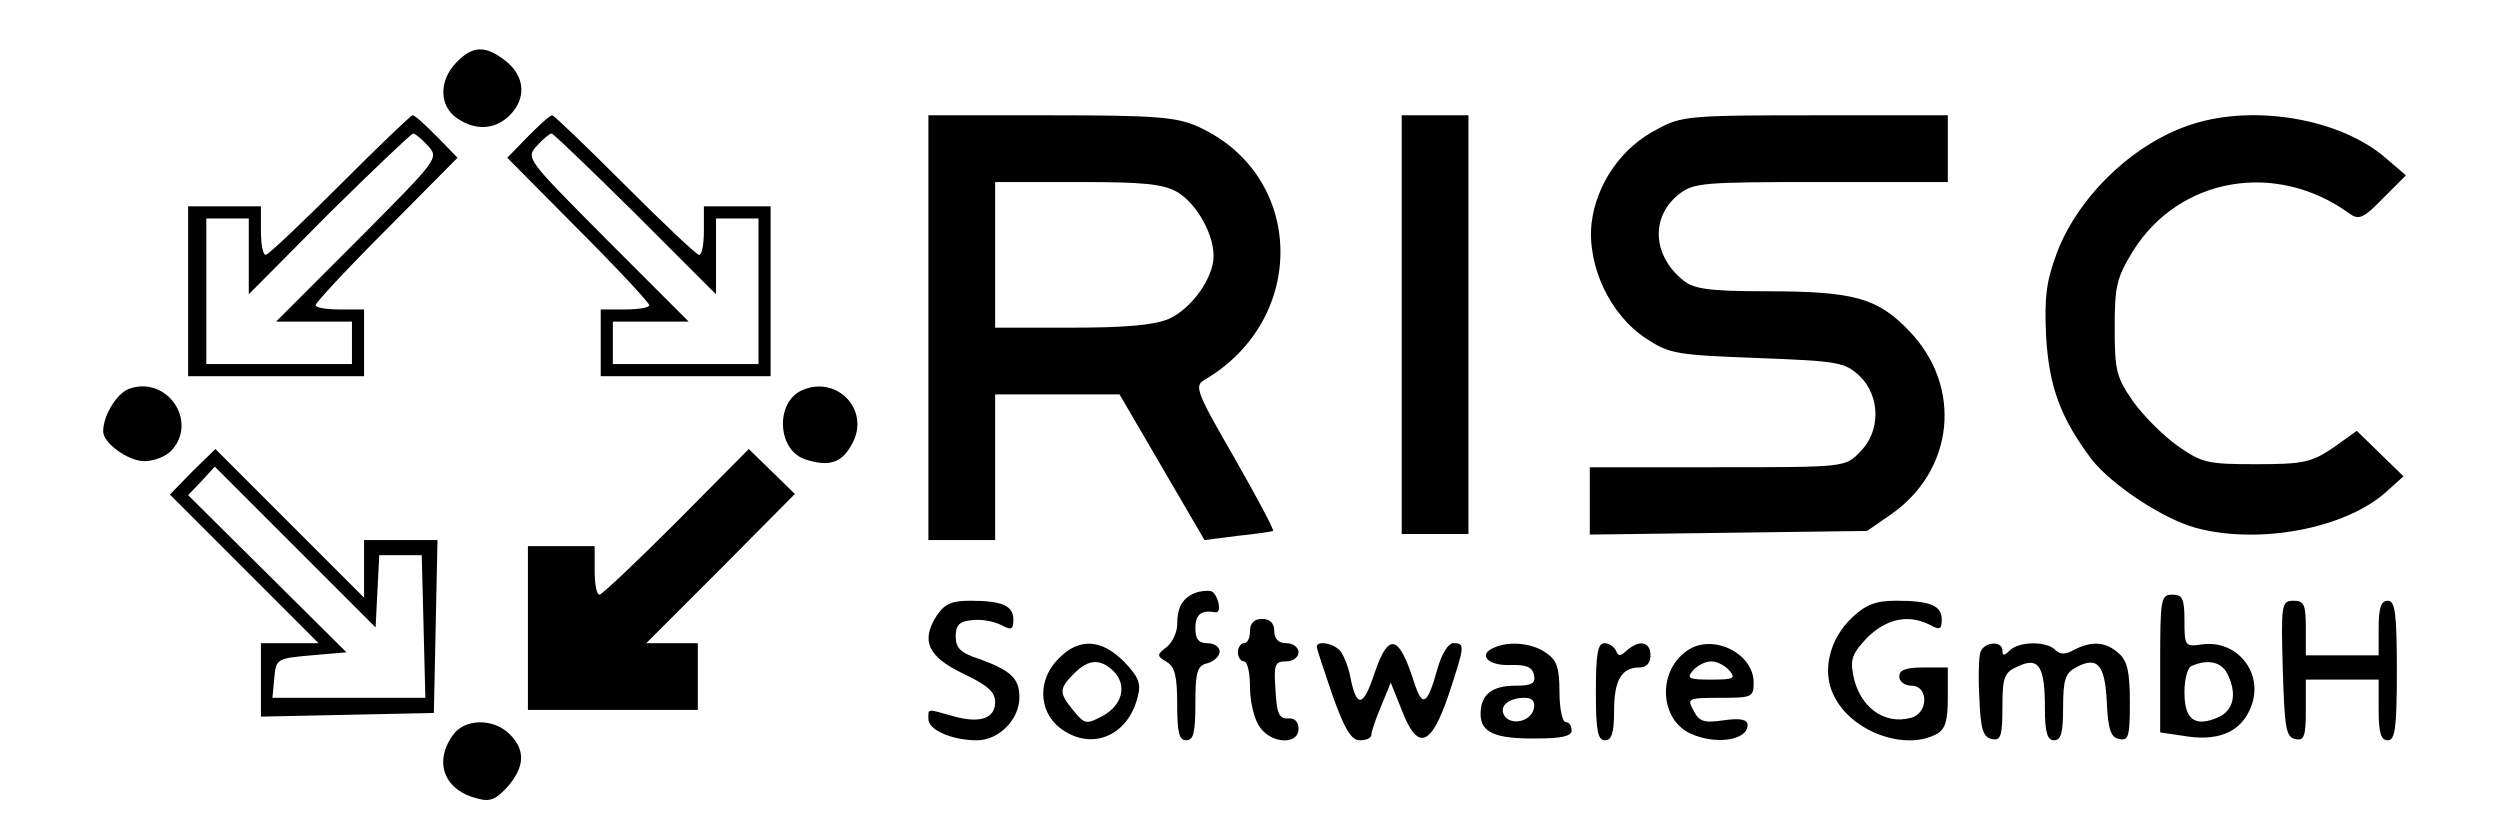 <svg xmlns="http://www.w3.org/2000/svg" width="549.333" height="184" version="1.0" viewBox="0 0 412 138"><path d="M75.2 10.3c-2.9 3-2.8 7.1 0 9.1 3.1 2.2 6.4 2 8.8-.4 2.8-2.8 2.5-6.4-.6-8.9-3.4-2.7-5.5-2.6-8.2.2zM56 30.5C49.7 36.8 44.2 42 43.8 42c-.5 0-.8-1.8-.8-4v-4H31v28h29V51h-4c-2.2 0-4-.3-4-.7 0-.4 5.3-6.1 11.7-12.5L75.4 26 72 22.5c-1.9-1.9-3.6-3.5-4-3.5-.3 0-5.7 5.2-12 11.5zM70.5 24c1.9 2.1 1.7 2.2-11.5 15.5L45.5 53H58v7H34V36h7v12.5l13.2-13.3C61.5 28 67.8 22 68.1 22c.3 0 1.4.9 2.4 2zM87 22.5 83.6 26l11.7 11.8c6.4 6.4 11.7 12.1 11.7 12.5 0 .4-1.8.7-4 .7h-4v11h28V34h-11v4c0 2.2-.3 4-.8 4-.4 0-5.9-5.2-12.2-11.5C96.7 24.2 91.3 19 91 19c-.4 0-2.1 1.6-4 3.5zm17.7 12.7L118 48.5V36h7v24h-24v-7h12.5L100 39.5C86.8 26.2 86.6 26.1 88.5 24c1-1.1 2.1-2 2.4-2 .3 0 6.5 6 13.8 13.2zM153 54v35h11V65h20.5l7 12 7 12 5.5-.7c3-.3 5.6-.7 5.8-.8.2-.2-2.7-5.6-6.4-12.1-6.3-10.9-6.6-11.8-4.9-12.8 17.1-10 16.6-33.7-1-41.7-3.5-1.6-6.8-1.9-24.2-1.9H153v35zm41.1-22.3c3.1 1.9 5.9 6.8 5.9 10.5 0 3.6-3.7 8.8-7.5 10.4-2.4 1-7.3 1.4-16 1.4H164V30h13.6c11 0 14.1.3 16.5 1.7zM231 53.5V88h11V19h-11v34.5zm42.1-32.2c-5.9 3-10 9-10.8 15.4-.8 7 3 15.2 9 19.1 3.8 2.5 4.9 2.7 18.3 3.2 13.3.5 14.4.7 16.8 2.9 3.5 3.3 3.6 9.2.1 12.6-2.4 2.5-2.4 2.5-23.5 2.5h-21v11.1l22.8-.3 22.9-.3 3.9-2.7c10.5-7.3 11.9-21.1 3-30.3-5.2-5.4-9-6.5-23.6-6.5-9.4 0-11.9-.4-13.6-1.8-5.1-4.1-5.4-10.5-.7-14.2 2.4-1.9 4-2 23.4-2H321V19h-21.8c-20.8 0-22.1.1-26.1 2.3zm88.4-.9c-9.7 3-18.9 11.8-22.5 21.2-1.8 4.8-2.1 7.4-1.8 13.9.5 8.3 2.4 13.4 7.5 20.2 3.3 4.2 11.7 9.8 17.2 11.3 10.4 2.8 24.6.1 31.3-5.9l2.9-2.6-3.8-3.7-3.9-3.8-3.9 2.8c-3.6 2.4-4.9 2.7-12.7 2.7-8 0-8.9-.2-12.9-3-2.4-1.7-5.7-5-7.4-7.4-2.7-3.9-3-5-3-12 0-6.9.3-8.3 3-12.7 7.6-12.2 23.6-15 35.7-6.2 1.5 1.1 2.3.8 5.5-2.5l3.8-3.8-3.5-3c-7.4-6.3-21.3-8.7-31.5-5.5zM21.2 64.1c-2 .8-4.2 4.4-4.2 7 0 1.9 4.1 4.9 6.8 4.9 1.6 0 3.6-.8 4.5-1.8 4.4-4.9-.9-12.4-7.1-10.1zm111 .2c-4.5 2-4.1 9.9.5 11.4 4 1.3 6.1.6 7.8-2.7 2.9-5.5-2.6-11.2-8.3-8.7zM31.7 77.7 28 81.5l12.2 12.2L52.5 106H43v12.1l14.3-.3 14.2-.3.3-14.3.3-14.2H60v9.5L47.7 86.2 35.5 74l-3.8 3.7zm30.5 19.7.3-5.9h7l.3 11.7.3 11.8H44.9l.3-3.3c.3-3.1.4-3.2 6.1-3.7l5.8-.5-13.1-13-13-12.9 2.2-2.3 2.2-2.4 13.2 13.2 13.3 13.3.3-6zM111.5 86c-6.6 6.6-12.3 12-12.7 12-.5 0-.8-1.8-.8-4v-4H87v27h28v-11h-8.5l12.3-12.3L131 81.4l-3.8-3.7-3.8-3.7-11.9 12zM197 97.7c-2.1.8-3 2.4-3 5.2 0 1.3-.8 3-1.7 3.7-1.7 1.3-1.7 1.5 0 2.5 1.3.8 1.7 2.3 1.7 6.9 0 4.7.3 6 1.5 6s1.5-1.3 1.5-6.1c0-5.2.3-6.2 2-6.6 1.1-.3 2-1.2 2-1.9 0-.8-.9-1.4-2-1.4-1.5 0-2-.7-2-2.5 0-2.3 1-3 3.3-2.6 1.2.2.4-3.2-.8-3.5-.5-.1-1.7 0-2.5.3zm159 11.7v11.3l4.7.7c5.3.7 8.8-1 10.3-5 2.1-5.5-2.3-11-8.1-10.2-2.8.4-2.9.3-2.9-3.9 0-3.6-.3-4.3-2-4.3-1.9 0-2 .7-2 11.4zm11 1.5c1.7 3.3 1.2 6.1-1.4 7.3-3.9 1.7-5.6.4-5.6-4.1 0-2.2.5-4.2 1.3-4.4 2.6-1.1 4.7-.6 5.7 1.2zm-212.6-9.5c-2.7 4.2-1.5 6.8 4.3 9.6 4 1.9 5.3 3 5.3 4.7 0 2.7-2.5 3.6-7 2.3-4.3-1.2-4-1.3-4 .5s3.9 3.5 8 3.5c3.6 0 7-3.4 7-7.1 0-3.1-1.4-4.4-6.6-6.3-3.1-1-3.9-1.8-3.9-3.7 0-1.9.6-2.5 2.7-2.7 1.5-.2 3.6.2 4.8.8 1.7.9 2 .8 2-.9 0-2.3-1.9-3.1-7.1-3.1-3 0-4.2.5-5.5 2.4zm150.8.4c-3.7 3.5-5 8.8-3 12.8 2.8 5.9 11.6 9.2 16.9 6.4 1.5-.8 1.9-2.2 1.9-6v-5h-4c-2.9 0-4 .4-4 1.5 0 .8.9 1.5 2 1.5 2.9 0 2.8 4.6-.1 5.3-4.4 1.2-8.5-1.8-9.5-7.1-.5-2.6-.1-3.6 2.4-6.2 3.2-3.1 6.8-3.8 10.3-2 1.6.9 1.9.7 1.9-.9 0-2.3-1.9-3.1-7.5-3.1-3.3 0-5 .6-7.3 2.8zm71 8.4c.3 9.8.5 11.3 2.1 11.6 1.4.3 1.7-.4 1.7-4.7V112h12v5c0 3.8.4 5 1.5 5 1.2 0 1.5-1.9 1.5-11.5s-.3-11.5-1.5-11.5c-1.1 0-1.5 1.2-1.5 4.5v4.5h-12v-4.5c0-3.9-.3-4.5-2-4.5-2 0-2.1.5-1.8 11.2zM206 104c0 1.1-.4 2-1 2-.5 0-1 .7-1 1.5s.5 1.5 1 1.5c.6 0 1 1.9 1 4.3 0 2.3.7 5.3 1.6 6.5 1.9 2.8 6.4 3 6.4.3 0-1.2-.7-1.8-1.7-1.7-1.5.1-1.9-.8-2.1-4.7-.3-4.2-.1-4.7 1.7-4.7 1.2 0 2.1-.7 2.1-1.5s-.9-1.5-2-1.5c-1.3 0-2-.7-2-2s-.7-2-2-2-2 .7-2 2zm-31.5 4.5c-3.5 3.4-3.4 8.6.1 11.4 5.1 4 11.3 1.5 12.9-5.1.6-2.2.1-3.3-2.3-5.8-3.7-3.7-7.4-3.9-10.7-.5zm9 2.1c2.3 2.3 1.5 5.6-1.8 7.4-2.7 1.4-2.9 1.4-4.8-.9-2.4-2.9-2.4-3.6.1-6.1 2.4-2.4 4.3-2.5 6.5-.4zm33.5-4c0 .3 1.2 3.9 2.6 8 2 5.6 3.1 7.4 4.5 7.4 1.1 0 1.9-.4 1.9-.9s.7-2.6 1.6-4.7l1.6-3.9 1.8 4.5c2.6 6.8 4.8 6.1 7.7-2.4 2.7-8.2 2.8-8.6.8-8.6-.8 0-1.9 1.7-2.6 4.2-1.7 6.1-2.5 6.5-3.9 2.1-2.5-7.8-4.2-8.1-6.5-1.3-1.8 5.5-2.9 5.7-3.9.9-.3-1.8-1.1-3.8-1.7-4.6-1.1-1.3-3.9-1.8-3.9-.7zm29.3.1c-2.8 1.1-1.2 3 2.4 2.9 2.8-.1 3.8.3 4.1 1.6.3 1.4-.3 1.8-3 1.8-4 0-5.8 1.5-5.8 4.7 0 3 2.4 4.1 9.3 4 4.1 0 5.7-.4 5.7-1.3 0-.8-.4-1.4-1-1.4-.5 0-1-2.2-1-4.9 0-4-.4-5.3-2.2-6.5-2.2-1.6-6-2-8.5-.9zm6.5 10c-.4 2.2-3.8 3-4.9 1.2-.9-1.5.7-2.9 3.4-2.9 1.2 0 1.7.6 1.5 1.7zM263 114c0 6.4.3 8 1.5 8 1.1 0 1.5-1.2 1.5-4.8 0-5.1 1.2-7.2 4.2-7.2 1.1 0 1.8-.7 1.8-2 0-2.3-1.9-2.6-3.9-.8-1.1 1-1.4 1-1.8 0-.3-.6-1.1-1.2-1.9-1.2-1.1 0-1.4 1.8-1.4 8zm14.8-6.6c-4.7 3.5-4.2 11.2.8 13.5 4.2 1.9 9.4 1.1 9.4-1.4 0-.9-1.1-1.2-3.9-.8-3.3.5-4.1.2-5-1.6-1.1-2-1-2.1 4.4-2.1 5.2 0 5.5-.1 5.5-2.5 0-5-7.1-8.3-11.2-5.1zm7.2 3.1c1.1 1.3.7 1.5-3 1.5s-4.1-.2-3-1.5c.7-.8 2-1.5 3-1.5s2.3.7 3 1.5zm41.4-3.1c-.3.7-.4 4.2-.2 7.7.2 5.1.6 6.4 2.1 6.7 1.4.3 1.7-.5 1.7-5.2 0-5.1.3-5.8 2.6-6.8 3.4-1.6 4.4 0 4.4 6.9 0 4 .4 5.3 1.5 5.3 1.2 0 1.5-1.3 1.5-5.5 0-4.5.4-5.6 2.1-6.5 3.5-1.9 4.8-.6 5.1 5.7.2 4.6.7 5.9 2.1 6.1 1.5.3 1.7-.5 1.7-6.1 0-4.9-.4-6.8-1.8-8-2.2-2-4.5-2.1-7.4-.6-1.4.8-2.3.8-3.1 0-1.5-1.5-6-1.4-7.5.1-.9.9-1.2.9-1.2 0 0-1.6-2.9-1.5-3.6.2zM74.6 121.2c-3.2 4.5-1.3 9.1 4.1 10.4 2.1.6 3.1.1 5-2 2.8-3.3 2.9-6 .3-8.6-2.7-2.7-7.5-2.6-9.4.2z"/></svg>